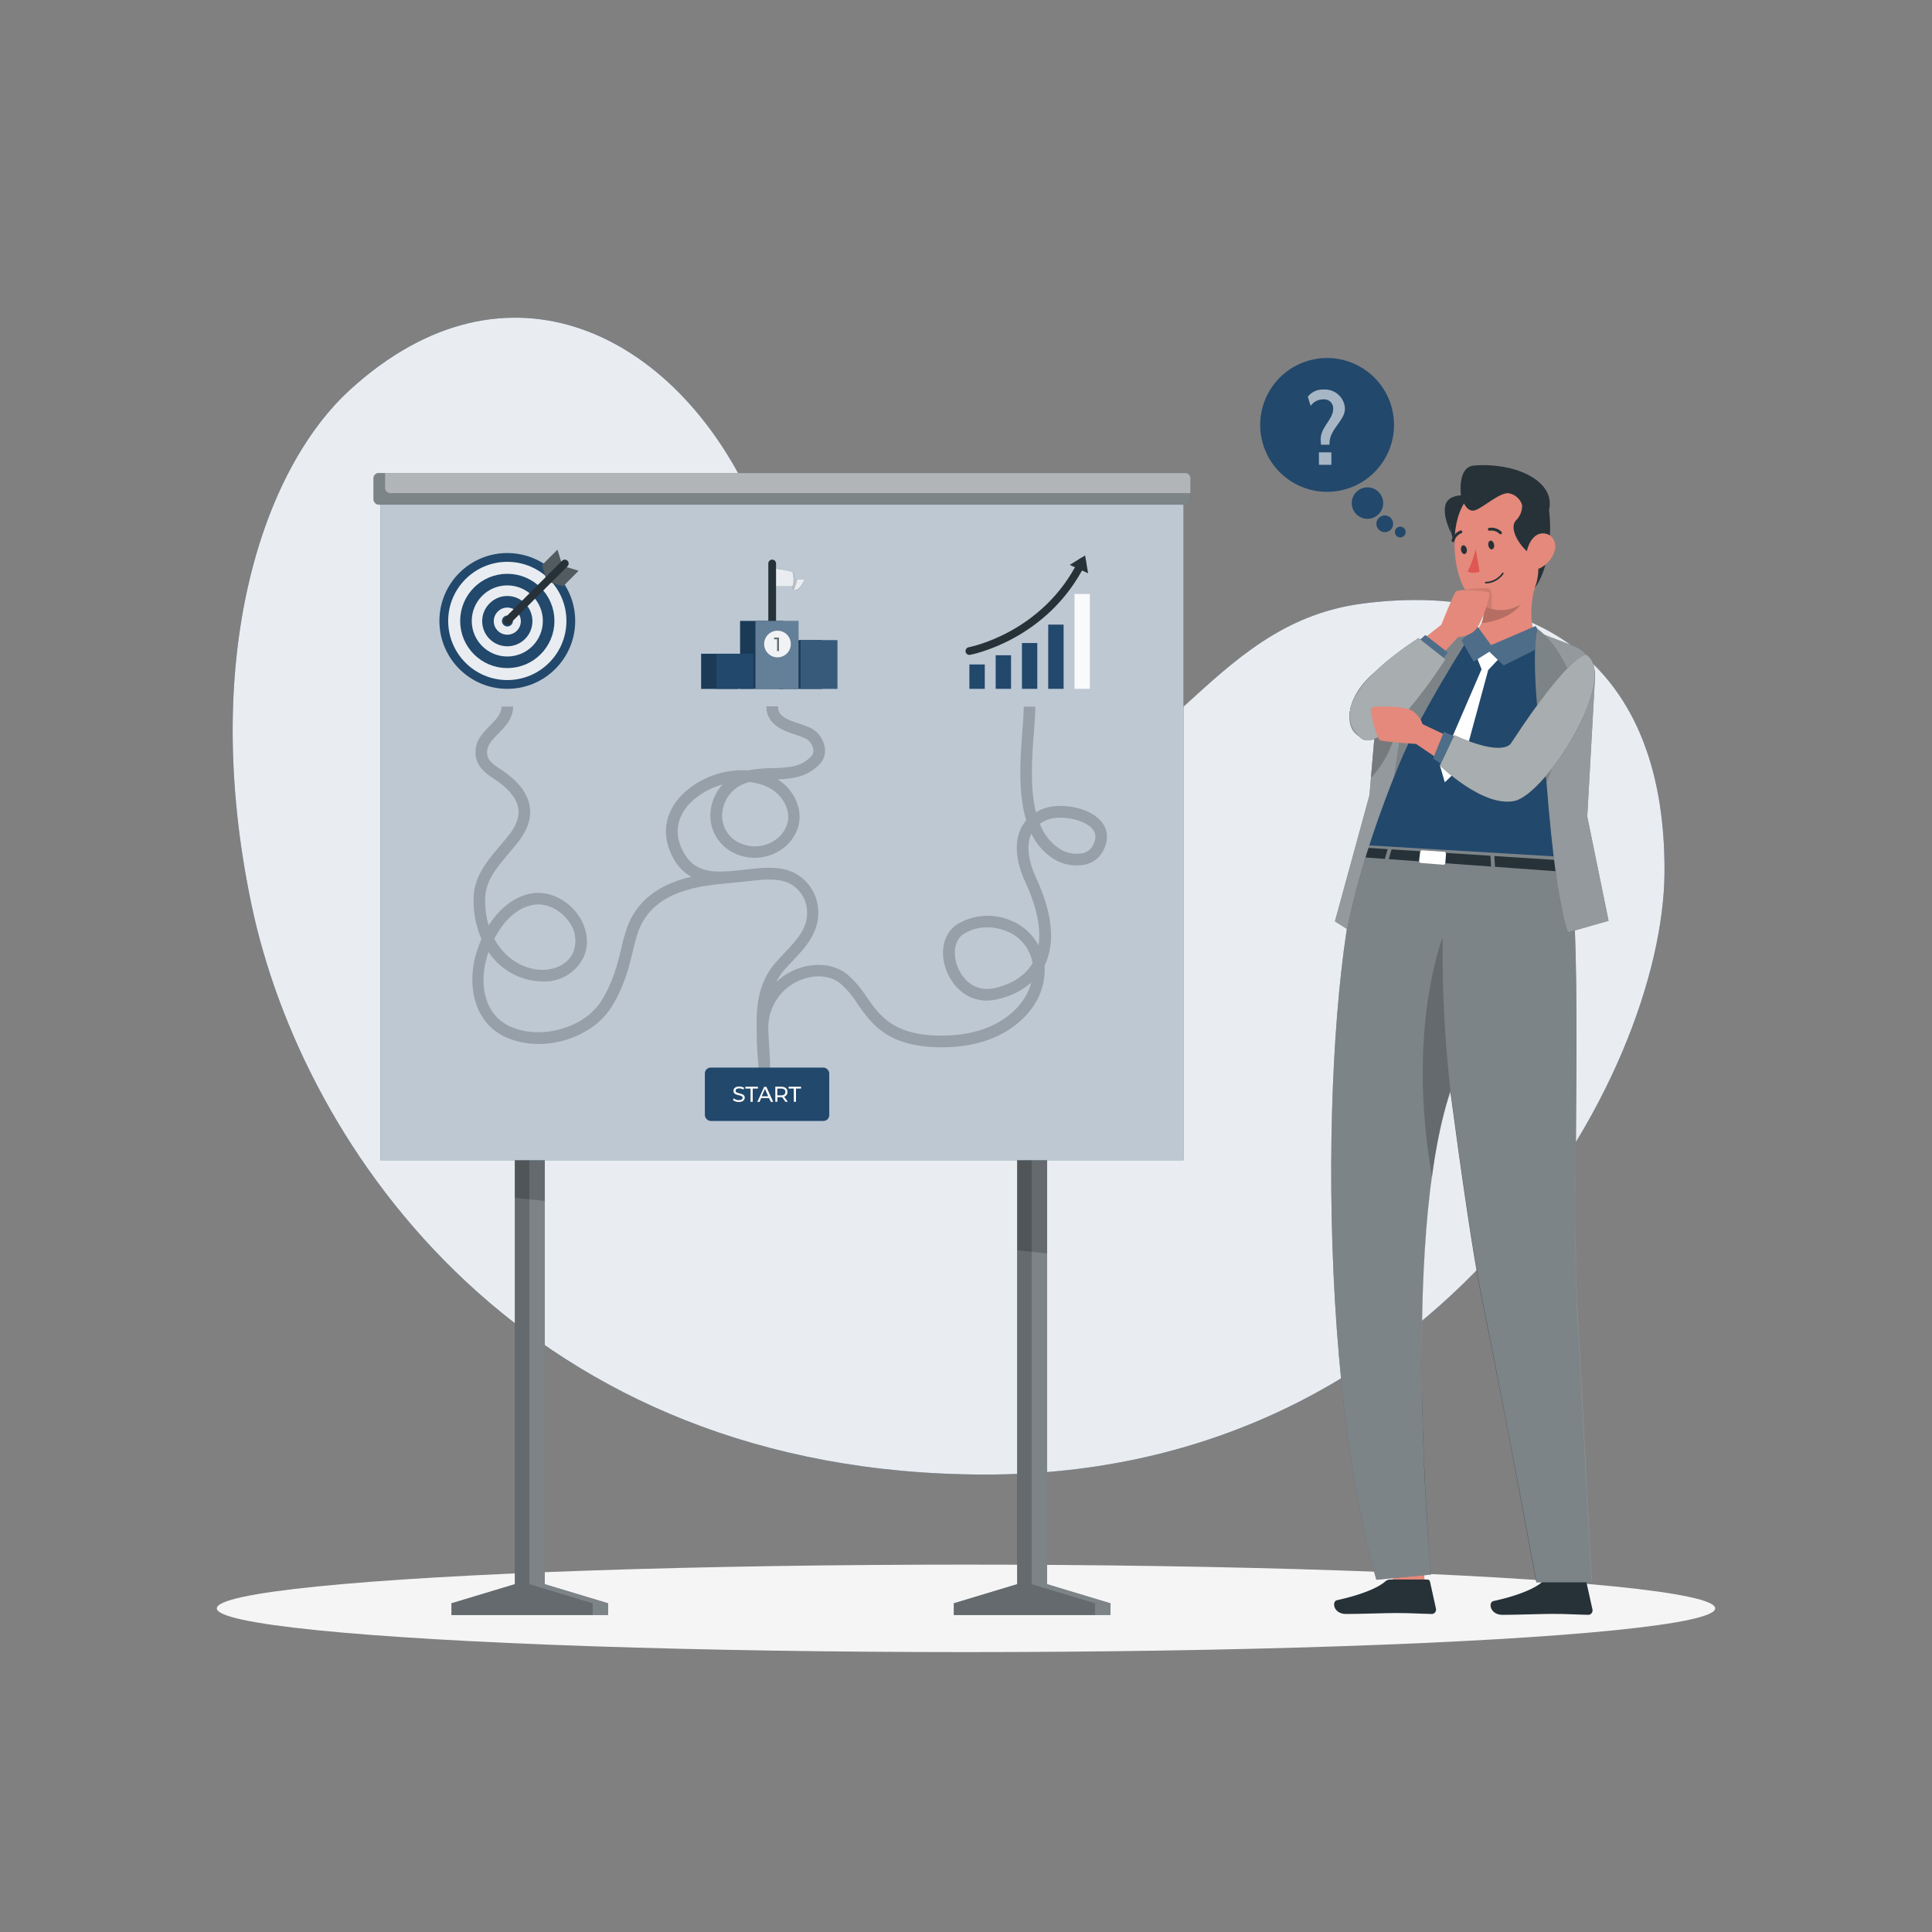 <?xml version="1.0" encoding="UTF-8"?> <svg xmlns="http://www.w3.org/2000/svg" xmlns:xlink="http://www.w3.org/1999/xlink" viewBox="0 0 500 500" overflow="hidden"><rect x="0" y="0" width="500" height="500" fill="#808080" stroke="none"/> <g id="freepik--background-simple--inject-2"> <path d="M90.66 100.81C131.32 63.81 174.87 86.6 194.42 129.22 213.97 171.84 216.2 210.66 259 207.47 301.8 204.28 311.74 161.61 352.51 156.22 393.28 150.83 431.11 168.05 430.77 225.76 430.46 278.15 373.49 381.61 255.07 381.61 136.65 381.61 78.44 297.85 65.07 234.05 51.7 170.25 67.83 121.57 90.66 100.81Z" fill="#22486C"></path> <path d="M90.66 100.81C131.32 63.81 174.87 86.6 194.42 129.22 213.97 171.84 216.2 210.66 259 207.47 301.8 204.28 311.74 161.61 352.51 156.22 393.28 150.83 431.11 168.05 430.77 225.76 430.46 278.15 373.49 381.61 255.07 381.61 136.65 381.61 78.44 297.85 65.07 234.05 51.7 170.25 67.83 121.57 90.66 100.81Z" fill="#FFFFFF" opacity="0.9"></path> </g> <g id="freepik--Shadow--inject-2"> <ellipse cx="250" cy="416.24" rx="193.89" ry="11.32" id="freepik--path--inject-2" fill="#F5F5F5"></ellipse> </g> <g id="freepik--Board--inject-2"> <path d="M270.99 409.98 270.99 258.08 263.25 258.08 263.25 409.98 246.85 414.93 246.85 417.97 265.55 417.97 268.69 417.97 287.39 417.97 287.39 414.93 270.99 409.98Z" fill="#263238"></path> <path d="M287.39 414.93 287.39 417.98 246.85 417.98 246.85 414.93 263.25 409.98 263.25 258.08 270.99 258.08 270.99 409.98 287.39 414.93Z" fill="#FFFFFF" opacity="0.4"></path> <path d="M140.99 409.98 140.99 258.08 133.25 258.08 133.25 409.98 116.85 414.93 116.85 417.97 135.55 417.97 138.69 417.97 157.39 417.97 157.39 414.93 140.99 409.98Z" fill="#263238"></path> <path d="M157.39 414.93 157.39 417.98 116.85 417.98 116.85 414.93 133.25 409.98 133.25 258.08 140.99 258.08 140.99 409.98 157.39 414.93Z" fill="#FFFFFF" opacity="0.4"></path> <path d="M266.99 409.98 266.99 258.08 263.25 258.08 263.25 409.98 246.85 414.93 246.85 417.97 265.55 417.97 266.69 417.97 283.39 417.97 283.39 414.93 266.99 409.98Z" opacity="0.2"></path> <path d="M136.99 409.98 136.99 258.08 133.25 258.08 133.25 409.98 116.85 414.93 116.85 417.97 135.55 417.97 136.69 417.97 153.39 417.97 153.39 414.93 136.99 409.98Z" opacity="0.2"></path> <path d="M133.25 258.08 140.99 258.08 140.99 310.81 133.25 310 133.25 258.08Z" opacity="0.2"></path> <path d="M270.99 258.08 270.99 324.38 263.25 323.57 263.25 258.08 270.99 258.08Z" opacity="0.2"></path> <rect x="98.46" y="127.42" width="207.83" height="172.84" fill="#22486C"></rect> <rect x="98.46" y="127.42" width="207.83" height="172.84" fill="#FFFFFF" opacity="0.7"></rect> <circle cx="131.29" cy="160.7" r="17.57" fill="#22486C"></circle> <circle cx="131.29" cy="160.7" r="15.3" fill="#FFFFFF" opacity="0.9"></circle> <circle cx="131.29" cy="160.7" r="10.7" stroke="#22486C" stroke-width="3" stroke-miterlimit="10" fill="none"></circle> <path d="M127.79 157.19C125.818 159.123 125.786 162.289 127.719 164.261 129.652 166.233 132.818 166.264 134.79 164.331 136.762 162.398 136.794 159.233 134.861 157.261 134.837 157.237 134.814 157.213 134.79 157.19 132.857 155.257 129.723 155.257 127.79 157.19Z" stroke="#22486C" stroke-width="3" stroke-miterlimit="10" fill="none"></path> <path d="M130.31 159.72C129.758 160.272 129.758 161.168 130.31 161.72 130.862 162.272 131.758 162.272 132.31 161.72 132.862 161.203 132.891 160.336 132.374 159.784 132.353 159.762 132.332 159.74 132.31 159.72 131.777 159.168 130.897 159.152 130.345 159.685 130.333 159.697 130.321 159.708 130.31 159.72Z" fill="#22486C"></path> <path d="M145.56 146.44 144.27 142.27 140.28 146.26 141.53 150.46 145.73 151.72 149.73 147.72 145.56 146.44Z" fill="#263238"></path> <path d="M145.56 146.44 144.27 142.27 140.28 146.26 141.53 150.46 145.73 151.72 149.73 147.72 145.56 146.44Z" fill="#FFFFFF" opacity="0.2"></path> <line x1="131.29" y1="160.7" x2="146.17" y2="145.83" stroke="#263238" stroke-width="2" stroke-linecap="round" stroke-linejoin="round" fill="none"></line> <path d="M199.84 147C199.84 147 204.55 147.65 205.07 148.07 205.59 148.49 205.6 150.01 205.6 150.01L208.21 150.01C208.21 150.01 207.06 153.01 205.39 152.77L205.07 151.77 199.84 151.77Z" fill="#22486C"></path> <path d="M208.21 150C208.21 150 207.06 153 205.38 152.76L205.08 151.76 199.84 151.76 199.84 147C199.84 147 204.55 147.65 205.08 148.06 205.61 148.47 205.6 150.01 205.6 150.01Z" fill="#FFFFFF" opacity="0.9"></path> <path d="M206.3 150C206.14 150.963 205.83 151.894 205.38 152.76L205.08 151.76C205.428 150.561 205.428 149.289 205.08 148.09 205.6 148.51 205.6 150.04 205.6 150.04Z" opacity="0.2"></path> <line x1="199.84" y1="163.22" x2="199.84" y2="145.83" stroke="#263238" stroke-width="2" stroke-linecap="round" stroke-linejoin="round" fill="none"></line> <rect x="201.63" y="165.66" width="11.14" height="12.62" fill="#22486C"></rect> <rect x="201.63" y="165.66" width="11.14" height="12.62" opacity="0.2"></rect> <rect x="191.54" y="160.7" width="11.14" height="17.57" fill="#22486C"></rect> <rect x="191.54" y="160.7" width="11.14" height="17.57" opacity="0.2"></rect> <rect x="181.46" y="169.19" width="9.55" height="9.09" fill="#22486C"></rect> <rect x="181.46" y="169.19" width="9.55" height="9.09" opacity="0.2"></rect> <rect x="185.42" y="169.19" width="9.55" height="9.09" fill="#22486C"></rect> <rect x="195.51" y="160.7" width="11.14" height="17.57" fill="#22486C"></rect> <rect x="207.18" y="165.66" width="9.55" height="12.62" fill="#22486C"></rect> <path d="M204.66 166.67C204.66 168.575 203.115 170.12 201.21 170.12 199.305 170.12 197.76 168.575 197.76 166.67 197.76 164.765 199.305 163.22 201.21 163.22 201.213 163.22 201.217 163.22 201.22 163.22 203.12 163.22 204.66 164.76 204.66 166.66 204.66 166.663 204.66 166.667 204.66 166.67Z" fill="#FFFFFF" opacity="0.9"></path> <path d="M201.6 165 201.6 168.5 201.11 168.5 201.11 165.44 200.32 165.44 200.32 165Z" fill="#263238"></path> <rect x="195.51" y="160.7" width="11.14" height="17.57" fill="#FFFFFF" opacity="0.3"></rect> <rect x="250.88" y="171.96" width="3.98" height="6.31" fill="#22486C"></rect> <rect x="257.68" y="169.58" width="3.98" height="8.69" fill="#22486C"></rect> <rect x="264.48" y="166.41" width="3.97" height="11.86" fill="#22486C"></rect> <rect x="271.28" y="161.65" width="3.98" height="16.62" fill="#22486C"></rect> <rect x="278.08" y="153.72" width="3.98" height="24.55" fill="#FFFFFF" opacity="0.9"></rect> <path d="M250.88 168.49C250.88 168.49 270.45 164.9 280.07 145.4" stroke="#263238" stroke-width="2" stroke-linecap="round" stroke-linejoin="round" fill="none"></path> <path d="M280.82 143.75 276.84 146.19 281.6 148.36 280.82 143.75Z" fill="#263238"></path> <g opacity="0.2"> <path d="M284.81 212.36C281.47 208.67 273.88 207.68 269.81 209.36 269.215 209.597 268.64 209.881 268.09 210.21 266.49 203.7 267.09 195.64 267.57 189.51 267.77 186.93 267.94 184.7 267.94 182.88L264.94 182.88C264.94 184.59 264.77 186.76 264.58 189.29 264.06 196.06 263.38 205.06 265.58 212.29 264.874 213.109 264.313 214.042 263.92 215.05 262.04 219.84 264 225.38 265.33 228.26 268.33 234.65 269.46 240.26 268.78 244.7 267.187 241.665 264.536 239.321 261.33 238.11 256.86 236.299 251.796 236.715 247.68 239.23 244.08 241.57 243.02 246.67 245.11 251.63 246.88 255.82 251.32 260.17 258.01 258.63 261.296 257.968 264.357 256.473 266.9 254.29 266.358 256.247 265.429 258.077 264.17 259.67 261.74 262.79 255.86 268.02 243.75 268.02 231.27 268.02 227.75 262.93 224.28 258.02 222.867 255.763 221.113 253.739 219.08 252.02 215.4 249.19 209.82 248.94 204.87 251.37 203.407 252.09 202.059 253.024 200.87 254.14 201.416 253.064 202.087 252.057 202.87 251.14 203.55 250.35 204.28 249.58 205.06 248.77 208.37 245.28 212.06 241.32 211.76 235.64 211.582 230.571 208.07 226.232 203.15 225 199.88 224.24 196.15 224.66 192.62 225.08 191.36 225.22 190.14 225.36 188.96 225.46L188.96 225.46 188.77 225.46C183.77 225.84 179.62 225.35 177.01 220.77 173.43 214.51 176.56 209.88 178.75 207.68 181.067 205.463 183.904 203.864 187 203.03 185.256 204.928 184.169 207.337 183.9 209.9 183.483 213.73 185.146 217.491 188.26 219.76 192.89 223.031 199.16 222.691 203.41 218.94 205.123 217.416 206.304 215.383 206.78 213.14 207.6 208.97 205.32 204.26 201.31 201.71 205.26 201.54 209.47 201 212.53 197.27 213.45 196.066 213.756 194.502 213.36 193.04 212.933 191.062 211.656 189.372 209.87 188.42 208.919 187.997 207.944 187.629 206.95 187.32 203.46 186.16 201.34 185.32 201.34 182.8L198.34 182.8C198.34 187.62 202.77 189.09 206 190.17 206.878 190.455 207.739 190.788 208.58 191.17 209.53 191.724 210.202 192.654 210.43 193.73 210.609 194.295 210.529 194.91 210.21 195.41 207.63 198.56 203.97 198.67 199.73 198.8 197.667 198.805 195.609 198.996 193.58 199.37 187.287 198.963 181.115 201.229 176.58 205.61 171.84 210.38 171.03 216.47 174.36 222.3 175.411 224.225 176.976 225.821 178.88 226.91 172.36 228.44 165.39 231.76 162.36 239.84 161.733 241.64 161.215 243.477 160.81 245.34 159.81 249.52 158.64 254.26 155.58 259.1 151.2 266.01 140.08 269.18 132.24 265.75 125.06 262.61 124.24 254.51 125.78 248.53 125.96 247.82 126.17 247.1 126.42 246.38 129.709 251.318 135.32 254.201 141.25 254 145.499 253.911 149.326 251.408 151.11 247.55 152.64 243.95 151.92 239.72 149.21 236.24 146.33 232.54 141.82 230.56 137.73 231.19 132.99 231.93 129.15 235.29 126.47 239.5 125.723 237.026 125.429 234.438 125.6 231.86 125.9 227.63 128.83 224.2 131.67 220.86 132.57 219.8 133.5 218.7 134.34 217.6 136.67 214.51 137.59 211.46 137.06 208.52 136.43 204.99 133.83 201.81 129.11 198.79 127.04 197.47 126.11 196.35 126.06 194.94 125.92 192.94 127.34 191.52 128.97 189.86 130.76 188.05 132.79 185.99 132.79 182.86L129.79 182.86C129.79 184.76 128.42 186.15 126.84 187.75 124.96 189.65 122.84 191.75 123.07 195.14 123.28 198.24 125.54 200.07 127.49 201.32 131.41 203.83 133.64 206.43 134.11 209.05 134.49 211.16 133.78 213.36 131.95 215.79 131.16 216.79 130.3 217.84 129.38 218.92 126.23 222.61 122.98 226.43 122.61 231.63 122.359 235.535 123.045 239.443 124.61 243.03 123.919 244.576 123.364 246.178 122.95 247.82 121.02 255.5 122.79 264.88 131.11 268.52 133.729 269.639 136.552 270.204 139.4 270.18 146.83 270.18 154.4 266.64 158.19 260.73 161.52 255.47 162.79 250.25 163.8 246.07 164.185 244.324 164.669 242.601 165.25 240.91 169.2 230.38 181.25 229.25 188.45 228.57L189.29 228.49 189.29 228.49C190.54 228.39 191.78 228.25 193 228.11 196.47 227.71 199.75 227.33 202.51 227.97 206.147 228.855 208.746 232.059 208.86 235.8 209.13 240.18 206.14 243.33 202.97 246.67 202.21 247.48 201.42 248.31 200.7 249.15 196.27 254.26 195.7 260.22 195.82 266.23L195.82 266.23C195.809 269.359 195.962 272.487 196.28 275.6 196.28 276.13 196.28 276.67 196.28 277.19L199.28 277.19C199.28 276.69 199.28 276.19 199.28 275.68L199.28 275.68C199.28 275.68 199.28 275.57 199.28 275.39 199.28 273.86 199.15 272.33 199.06 270.83 198.97 269.33 198.87 267.72 198.83 266.21 198.726 261.058 201.615 256.312 206.24 254.04 210.18 252.11 214.52 252.24 217.3 254.38 219.089 255.918 220.63 257.723 221.87 259.73 225.57 265.03 229.75 271.04 243.8 271.04 257.18 271.04 263.8 265.09 266.58 261.54 269.26 258.264 270.6 254.094 270.33 249.87L270.33 249.87C273.18 244.08 272.42 236.4 268.07 227.03 266.14 222.87 265.65 218.92 266.73 216.18 266.79 216.03 266.85 215.89 266.92 215.75 268.141 218.362 270.067 220.582 272.48 222.16 275.003 223.804 278.081 224.362 281.02 223.71 282.964 223.223 284.605 221.927 285.53 220.15 287 217.27 286.76 214.52 284.81 212.36ZM192 203.07C192.611 202.779 193.251 202.554 193.91 202.4 195.8 202.56 197.635 203.112 199.3 204.02 202.1 205.6 204.58 209.02 203.88 212.61 203.524 214.221 202.667 215.678 201.43 216.77 198.24 219.54 193.581 219.803 190.1 217.41 187.835 215.765 186.625 213.033 186.93 210.25 187.257 207.138 189.177 204.419 192 203.07ZM138.23 234.14C141.23 233.67 144.66 235.21 146.89 238.07 148.863 240.353 149.438 243.53 148.39 246.36 147.05 249.53 143.75 250.83 141.12 250.98 135.85 251.27 130.64 248.1 127.93 242.98 130.15 238.57 133.7 234.83 138.19 234.14ZM257.39 255.73C252.52 256.83 249.3 253.73 247.92 250.45 246.64 247.45 246.72 243.45 249.35 241.73 251.2 240.568 253.346 239.964 255.53 239.99 257.155 239.993 258.766 240.298 260.28 240.89 263.636 242.116 266.168 244.925 267.04 248.39 267.12 248.69 267.18 248.99 267.23 249.29 264.83 253.29 260.59 255 257.35 255.73ZM282.9 218.73C282.366 219.767 281.405 220.52 280.27 220.79 278.145 221.215 275.937 220.791 274.12 219.61 271.806 218.055 270.053 215.797 269.12 213.17 269.714 212.76 270.355 212.425 271.03 212.17 274.03 210.93 280.26 211.8 282.65 214.44 283.69 215.59 283.78 217 282.86 218.71Z"></path> </g> <rect x="182.42" y="276.29" rx="1.5" width="32.19" height="13.81" fill="#22486C"></rect> <path d="M189.69 284.7 189.9 284.26C190.262 284.56 190.719 284.723 191.19 284.72 191.87 284.72 192.19 284.46 192.19 284.11 192.19 283.16 189.82 283.76 189.82 282.31 189.82 281.71 190.29 281.19 191.32 281.19 191.761 281.185 192.195 281.307 192.57 281.54L192.39 281.99C192.071 281.784 191.7 281.673 191.32 281.67 190.65 281.67 190.37 281.95 190.37 282.29 190.37 283.24 192.74 282.65 192.74 284.08 192.74 284.68 192.25 285.19 191.22 285.19 190.668 285.212 190.126 285.039 189.69 284.7Z" fill="#FFFFFF"></path> <path d="M194.24 281.72 192.9 281.72 192.9 281.24 196.14 281.24 196.14 281.72 194.8 281.72 194.8 285.15 194.24 285.15Z" fill="#FFFFFF"></path> <path d="M199 284.17 197 284.17 196.57 285.17 196 285.17 197.77 281.26 198.33 281.26 200.1 285.17 199.51 285.17ZM198.81 283.72 197.97 281.81 197.12 283.72Z" fill="#FFFFFF"></path> <path d="M203.26 285.15 202.42 283.95 201.2 283.95 201.2 285.14 200.65 285.14 200.65 281.23 202.17 281.23C203.17 281.23 203.8 281.74 203.8 282.59 203.827 283.15 203.474 283.659 202.94 283.83L203.87 285.14ZM203.26 282.6C203.26 282.04 202.89 281.72 202.17 281.72L201.17 281.72 201.17 283.48 202.17 283.48C202.87 283.48 203.24 283.16 203.24 282.6Z" fill="#FFFFFF"></path> <path d="M205.43 281.72 204.09 281.72 204.09 281.24 207.32 281.24 207.32 281.72 206 281.72 206 285.15 205.45 285.15Z" fill="#FFFFFF"></path> <rect x="96.67" y="122.42" rx="1.34" width="211.42" height="8.19" fill="#263238"></rect> <rect x="96.67" y="122.42" rx="1.34" width="211.42" height="8.19" fill="#FFFFFF" opacity="0.4"></rect> <path d="M308.09 123.76 308.09 127.61 101 127.61C100.26 127.61 99.66 127.01 99.66 126.27L99.66 122.42 306.75 122.42C307.49 122.42 308.09 123.02 308.09 123.76Z" fill="#FFFFFF" opacity="0.4"></path> <rect x="207.18" y="165.66" width="9.55" height="12.62" fill="#FFFFFF" opacity="0.1"></rect> </g> <g id="freepik--speech-bubble--inject-2"> <circle cx="343.51" cy="110.08" r="17.32" fill="#22486C" transform="matrix(0.973 -0.23 0.23 0.973 -16.1 81.87)"></circle> <path d="M349.83 130.2C349.83 132.448 351.652 134.27 353.9 134.27 356.148 134.27 357.97 132.448 357.97 130.2 357.97 127.952 356.148 126.13 353.9 126.13 353.897 126.13 353.893 126.13 353.89 126.13 351.648 126.13 349.83 127.948 349.83 130.19 349.83 130.193 349.83 130.197 349.83 130.2Z" fill="#22486C"></path> <path d="M356.21 135.56C356.21 136.758 357.182 137.73 358.38 137.73 359.578 137.73 360.55 136.758 360.55 135.56 360.55 134.362 359.578 133.39 358.38 133.39 357.184 133.395 356.215 134.364 356.21 135.56Z" fill="#22486C"></path> <path d="M361 137.68C360.994 138.448 361.612 139.074 362.38 139.08 363.148 139.085 363.774 138.468 363.78 137.7 363.785 136.932 363.168 136.306 362.4 136.3 362.397 136.3 362.393 136.3 362.39 136.3 361.626 136.3 361.005 136.916 361 137.68Z" fill="#22486C"></path> <path d="M341.86 115.1C341.78 113.93 341.78 113.83 341.78 113.72 341.78 110.48 345.03 108.58 345.03 105.78 345.096 104.5 344.113 103.409 342.833 103.343 342.692 103.336 342.55 103.342 342.41 103.36 341.124 103.358 339.919 103.99 339.19 105.05L338.46 102.66C339.458 101.402 341.007 100.711 342.61 100.81 345.461 100.647 347.904 102.826 348.066 105.677 348.068 105.701 348.069 105.726 348.07 105.75 348.07 108.89 344.07 111.02 344.07 114.75L344.07 115.09ZM341.34 120.29 341.34 117.07 344.56 117.07 344.56 120.29Z" fill="#FFFFFF" opacity="0.6"></path> </g> <g id="freepik--Character--inject-2"> <g id="freepik--group--inject-2"> <path d="M368.83 410.53 360.71 411.38 359.19 393.89 367.3 393.03 368.83 410.53Z" fill="#E4897B"></path> <path d="M409.31 409.94 401.45 409.94 400.8 391.73 408.67 391.73 409.31 409.94Z" fill="#E4897B"></path> <path d="M400.36 409 409.91 409C410.233 408.998 410.513 409.224 410.58 409.54L412.13 416.54C412.259 417.167 411.857 417.78 411.23 417.91 411.147 417.92 411.063 417.92 410.98 417.91 407.89 417.86 405.64 417.67 401.76 417.67 399.37 417.67 392.16 417.92 388.86 417.92 385.56 417.92 385.13 414.66 386.48 414.36 392.54 413.04 397.1 411.21 399.04 409.47 399.404 409.15 399.876 408.982 400.36 409Z" fill="#263238"></path> <path d="M359.86 408.78 369.41 408.78C369.733 408.778 370.013 409.004 370.08 409.32L371.63 416.32C371.759 416.947 371.357 417.56 370.73 417.69 370.647 417.7 370.563 417.7 370.48 417.69 367.39 417.64 365.14 417.45 361.26 417.45 358.87 417.45 351.66 417.7 348.36 417.7 345.06 417.7 344.63 414.44 345.98 414.14 352.04 412.82 356.6 410.99 358.54 409.25 358.904 408.93 359.376 408.762 359.86 408.78Z" fill="#263238"></path> <path d="M367.3 393.03 359.19 393.89 359.98 402.91 368.1 402.06 367.3 393.03Z" opacity="0.2"></path> <path d="M408.67 391.74 400.8 391.74 401.14 401.13 409.01 401.13 408.67 391.74Z" opacity="0.2"></path> <path d="M406.11 220.1 353.83 218.76C342.65 245.41 339.4 349.54 356.19 408.84L370.35 407.5C370.35 407.5 362.43 321.01 375.35 282.43 378.22 303.96 381.25 325.09 383.43 335.68 388.43 359.94 397.61 409.5 397.61 409.5L411.86 409.5C411.86 409.5 409.46 362.28 408.18 338.84 406.69 310.61 409.8 249.34 406.11 220.1Z" fill="#263238"></path> <path d="M411.91 409.5 397.66 409.5C397.66 409.5 388.46 359.94 383.48 335.68 381.3 325.09 378.27 303.96 375.4 282.43 373.117 289.705 371.52 297.177 370.63 304.75 364.78 348.5 370.35 407.5 370.35 407.5L356.19 408.84C339.4 349.54 342.65 245.41 353.83 218.76L406.11 220.1C409.8 249.34 406.69 310.61 408.23 338.84 409.51 362.28 411.91 409.5 411.91 409.5Z" fill="#FFFFFF" opacity="0.4"></path> <path d="M375.4 282.43C373.117 289.705 371.52 297.177 370.63 304.75 363.88 266.21 373.37 242.63 373.37 242.63 373.203 255.926 373.881 269.22 375.4 282.43Z" opacity="0.2"></path> <path d="M368.78 167.54C368.78 167.54 382.26 162.54 404.87 167.59 409.246 168.583 412.162 172.725 411.62 177.18L406.32 221.87 353.83 218.76C353.83 218.76 351.83 195.17 368.78 167.54Z" fill="#22486C"></path> <path d="M393.35 166.87C395.286 166.654 397.237 166.614 399.18 166.75 394.27 162.64 396.71 152.21 398.7 146.54L383.51 155.13C383.685 155.854 383.812 156.589 383.89 157.33 384.076 158.661 383.918 160.018 383.43 161.27 382.531 162.869 381.3 164.257 379.82 165.34L385.9 168.05Z" fill="#E4897B"></path> <path d="M395.19 152C394.59 159 387.09 160.88 383.43 161.27 383.918 160.018 384.076 158.661 383.89 157.33Z" opacity="0.2"></path> <path d="M375.21 130.93C375.21 130.93 374.01 140.83 379.76 145 385.51 149.17 384.28 124.93 384.28 124.93Z" fill="#263238"></path> <path d="M397.5 151.85C397.217 152.464 396.883 153.053 396.5 153.61 394.19 157.002 390.013 158.598 386.03 157.61 385.75 157.54 385.48 157.47 385.21 157.38 382.649 156.575 380.476 154.851 379.11 152.54L378.96 152.29C378.77 151.966 378.596 151.632 378.44 151.29 378.114 150.523 377.831 149.738 377.59 148.94 375.51 142.21 375.75 130.94 381.99 127.11 386.99 123.98 394.81 125.03 397.94 130.01 398.84 131.42 397.83 135.11 397.99 136.78 398.7 143.53 399.46 147.83 397.5 151.85Z" fill="#E4897B"></path> <path d="M386.66 140.92C386.81 141.53 386.53 142.1 386.11 142.17 385.69 142.24 385.29 141.78 385.18 141.17 385.07 140.56 385.32 139.99 385.73 139.92 386.14 139.85 386.55 140.28 386.66 140.92Z" fill="#263238"></path> <path d="M379.6 142.12C379.75 142.73 379.45 143.31 379.05 143.38 378.65 143.45 378.22 142.99 378.11 142.38 378 141.77 378.26 141.19 378.66 141.12 379.06 141.05 379.49 141.53 379.6 142.12Z" fill="#263238"></path> <path d="M381.89 142.05C381.478 144.087 380.781 146.057 379.82 147.9 380.802 148.359 381.938 148.359 382.92 147.9Z" fill="#DE5753"></path> <path d="M388.46 138.25C388.328 138.295 388.182 138.264 388.08 138.17 387.406 137.505 386.457 137.197 385.52 137.34 385.327 137.389 385.131 137.273 385.082 137.08 385.082 137.077 385.081 137.073 385.08 137.07 385.03 136.872 385.15 136.671 385.348 136.621 385.349 136.62 385.349 136.62 385.35 136.62L385.35 136.62C386.528 136.408 387.736 136.781 388.59 137.62 388.732 137.764 388.732 137.996 388.59 138.14L388.59 138.14C388.558 138.188 388.513 138.226 388.46 138.25Z" fill="#263238"></path> <path d="M376.15 140.2C376.083 140.239 376.007 140.26 375.93 140.26 375.733 140.202 375.618 139.998 375.67 139.8L375.67 139.8C375.983 138.639 376.841 137.703 377.97 137.29 378.166 137.232 378.372 137.344 378.43 137.54 378.43 137.54 378.43 137.54 378.43 137.54L378.43 137.54C378.477 137.735 378.369 137.934 378.18 138L378.18 138C377.306 138.35 376.646 139.091 376.4 140 376.351 140.101 376.259 140.175 376.15 140.2Z" fill="#263238"></path> <path d="M400.89 132C400.89 131.79 400.97 131.58 401.01 131.35 402.09 123.93 391.19 119.57 381.37 120.5 377.1 120.9 378.09 128.21 378.09 128.21 378.09 128.21 375.66 128.21 374.56 129.69 372.63 132.3 375.56 138.02 375.56 138.02 374.07 129.69 378.4 129.2 378.4 129.2 378.4 129.2 379.4 132.44 381.4 132.14 383.4 131.84 388.22 127.14 390.63 127.68 392.187 128.014 393.444 129.16 393.92 130.68 393.985 132.179 393.406 133.634 392.33 134.68 390.27 136.98 393.74 141.92 396.16 143.43 396.16 143.43 396.08 142.18 397.16 142.34 398.24 142.5 398.74 149.01 397.08 152.34 397.08 152.34 399.83 149.18 400.74 142.18 401.259 138.81 401.309 135.384 400.89 132Z" fill="#263238"></path> <path d="M384.49 151 384.49 151C386.353 150.969 388.082 150.027 389.12 148.48 389.168 148.385 389.138 148.269 389.05 148.21 388.961 148.156 388.846 148.182 388.79 148.27L388.79 148.27C387.8 149.68 386.202 150.54 384.48 150.59 384.375 150.59 384.29 150.675 384.29 150.78L384.29 150.78C384.284 150.879 384.36 150.964 384.459 150.97 384.466 150.97 384.473 150.97 384.48 150.97Z" fill="#263238"></path> <path d="M402.37 142.5C401.818 144.382 400.541 145.969 398.82 146.91 396.53 148.14 394.82 146.22 394.97 143.77 395.13 141.58 396.49 138.24 399.03 138.05 401.57 137.86 403 140.18 402.37 142.5Z" fill="#E4897B"></path> <path d="M386 157.65C385.72 157.58 385.45 157.51 385.18 157.42 382.619 156.615 380.446 154.891 379.08 152.58 380.89 152.38 384.69 152 385.46 152.33 386.23 152.66 386.1 156.1 386 157.65Z" opacity="0.1"></path> <path d="M404.79 222.71C404.75 223.683 404.73 224.653 404.73 225.62L406.73 225.76 406.73 222.83Z" fill="#263238"></path> <path d="M403.79 222.64 386.72 221.54C386.81 222.47 386.86 223.4 386.9 224.33L403.73 225.55C403.73 224.583 403.75 223.613 403.79 222.64Z" fill="#263238"></path> <path d="M359.42 222.35 385.9 224.26C385.86 223.333 385.8 222.403 385.72 221.47L360.15 219.82C359.88 220.66 359.63 221.5 359.42 222.35Z" fill="#263238"></path> <path d="M359.13 219.76 353.29 219.38 352.41 221.84 358.41 222.28C358.623 221.427 358.863 220.587 359.13 219.76Z" fill="#263238"></path> <path d="M367.53 220.5 367.26 222.77C367.226 223.044 367.421 223.294 367.695 223.328 367.703 223.329 367.712 223.329 367.72 223.33L373.51 223.79C373.779 223.818 374.02 223.623 374.048 223.353 374.049 223.346 374.05 223.338 374.05 223.33L374.23 220.98C374.253 220.705 374.048 220.463 373.772 220.441 373.768 220.441 373.764 220.44 373.76 220.44L368.07 220.06C367.802 220.042 367.566 220.234 367.53 220.5Z" fill="#FFFFFF"></path> <path d="M381.37 168.06 383.43 173.2 372.66 198.12 373.91 202.47 378.44 198.12 385.15 173.4 390.19 168.06 381.37 168.06Z" fill="#FFFFFF"></path> <path d="M377.37 164.84C377.37 164.84 355.56 205.24 348.64 240.45L345.48 238.45 354.41 205.82 355.77 190C355.77 190 354.02 193 350.63 189.67 347.24 186.34 348.95 173.34 368.78 167.53Z" fill="#263238"></path> <path d="M377.37 164.84C377.37 164.84 355.56 205.24 348.64 240.45L345.48 238.45 354.41 205.82 355.77 190C355.77 190 354.02 193 350.63 189.67 347.24 186.34 348.95 173.34 368.78 167.53Z" fill="#FFFFFF" opacity="0.5"></path> <path d="M370.39 172.32 368.18 166.17C372.252 164.52 376.607 163.681 381 163.7 381 163.7 366.19 186.32 360.8 201L365.07 173.43Z" fill="#263238"></path> <path d="M370.39 172.32 368.18 166.17C372.252 164.52 376.607 163.681 381 163.7 381 163.7 366.19 186.32 360.8 201L365.07 173.43Z" fill="#FFFFFF" opacity="0.4"></path> <path d="M355.77 190 361.43 186.31C361.43 186.31 361.84 193.58 354.79 201.37Z" opacity="0.2"></path> <path d="M378.21 165.69 382.27 162.02 385.9 166.97 397.41 162.02 400.29 166.68 389.14 172.21 385.44 168.65 381.37 171.22 378.21 165.69Z" fill="#22486C"></path> <path d="M378.21 165.69 382.27 162.02 385.9 166.97 397.41 162.02 400.29 166.68 389.14 172.21 385.44 168.65 381.37 171.22 378.21 165.69Z" fill="#FFFFFF" opacity="0.2"></path> <path d="M365.1 178 377.37 164.86C378.956 164.831 380.48 164.239 381.67 163.19 383.49 161.47 385.96 153.88 385.36 153.39 384.76 152.9 377.44 152.29 376.74 153.15 376.04 154.01 373.02 161.68 373.02 161.68L359.86 172Z" fill="#E4897B"></path> <path d="M366.45 166.5 368.87 164.35 374.68 168.86 372.05 172.35 366.45 166.5Z" fill="#22486C"></path> <path d="M366.45 166.5 368.87 164.35 374.68 168.86 372.05 172.35 366.45 166.5Z" fill="#FFFFFF" opacity="0.2"></path> <path d="M367.11 165.12 374.11 170.63C374.11 170.63 357.88 196.27 352 190.86 346.12 185.45 349.12 177 367.11 165.12Z" fill="#263238"></path> <path d="M367.11 165.12 374.11 170.63C374.11 170.63 357.88 196.27 352 190.86 346.12 185.45 349.12 177 367.11 165.12Z" fill="#FFFFFF" opacity="0.6"></path> <path d="M398.16 163.7C398.16 163.7 399.87 223.37 405.74 241.31L416.3 238.31 410.78 211.31 412.78 175.5C412.955 171.844 410.754 168.492 407.33 167.2Z" fill="#263238"></path> <path d="M398.16 163.7C398.16 163.7 399.87 223.37 405.74 241.31L416.3 238.31 410.78 211.31 412.78 175.5C412.955 171.844 410.754 168.492 407.33 167.2Z" fill="#FFFFFF" opacity="0.5"></path> <path d="M397.85 162.74C397.85 162.74 403.85 166.61 407.53 177.98L401.73 179.73 406.73 184.34 400.27 202.47C400.27 202.47 395.56 174 397.85 162.74Z" fill="#263238"></path> <path d="M397.85 162.74C397.85 162.74 403.85 166.61 407.53 177.98L401.73 179.73 406.73 184.34 400.27 202.47C400.27 202.47 395.56 174 397.85 162.74Z" fill="#FFFFFF" opacity="0.4"></path> <path d="M384.44 195.1 368.18 187.42C367.667 185.919 366.64 184.647 365.28 183.83 363.09 182.62 355.1 182.58 354.82 183.3 354.54 184.02 356.19 191.18 357.22 191.59 358.25 192 366.48 192.53 366.48 192.53L380.29 201.92Z" fill="#E4897B"></path> <path d="M378.78 191.61 373.7 189.38 370.9 196.28 374.68 198.98 378.78 191.61Z" fill="#22486C"></path> <path d="M378.78 191.61 373.7 189.38 370.9 196.28 374.68 198.98 378.78 191.61Z" fill="#FFFFFF" opacity="0.2"></path> <path d="M376.38 190.27 372.66 198.12C372.66 198.12 383.74 209 391.93 207.29 400.12 205.58 419.13 175.29 410.56 169.44 410.56 169.44 406.75 168.35 391.04 192.37 391 192.37 389.31 196.08 376.38 190.27Z" fill="#263238"></path> <path d="M376.38 190.27 372.66 198.12C372.66 198.12 383.74 209 391.93 207.29 400.12 205.58 419.13 175.29 410.56 169.44 410.56 169.44 406.75 168.35 391.04 192.37 391 192.37 389.31 196.08 376.38 190.27Z" fill="#FFFFFF" opacity="0.6"></path> </g> </g> </svg> 